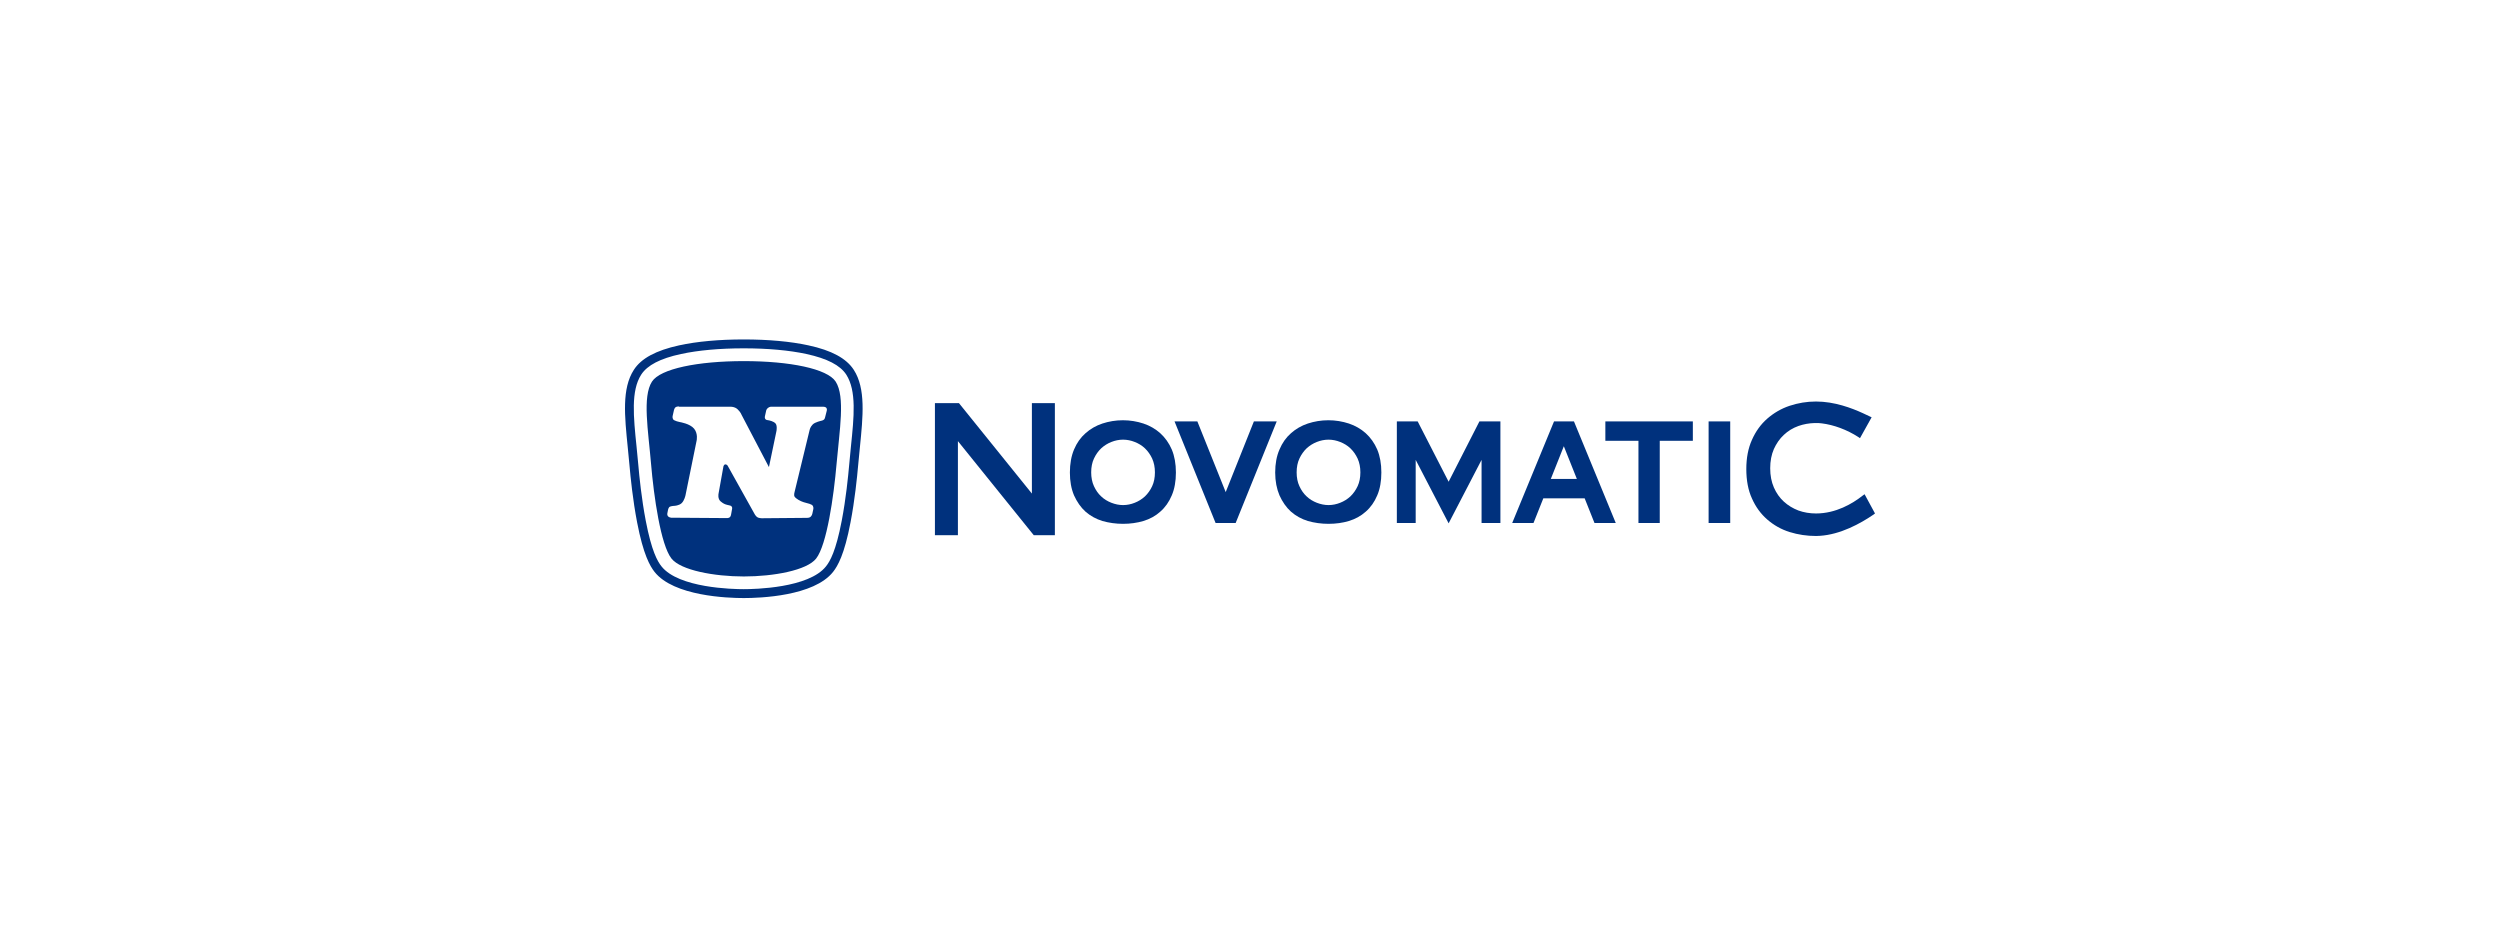 <svg width="160" height="60" viewBox="0 0 160 60" fill="none" xmlns="http://www.w3.org/2000/svg">
<path d="M71.876 28.138C71.621 28.138 71.366 28.19 71.13 28.285C70.885 28.38 70.67 28.516 70.474 28.695C70.287 28.874 70.13 29.095 70.013 29.348C69.895 29.6 69.836 29.895 69.836 30.231C69.836 30.558 69.895 30.863 70.013 31.115C70.13 31.368 70.277 31.589 70.474 31.768C70.66 31.947 70.885 32.083 71.13 32.178C71.376 32.273 71.621 32.325 71.876 32.325C72.131 32.325 72.385 32.273 72.621 32.178C72.866 32.083 73.082 31.947 73.278 31.768C73.464 31.589 73.621 31.368 73.739 31.115C73.856 30.863 73.915 30.568 73.915 30.231C73.915 29.905 73.856 29.611 73.739 29.348C73.621 29.095 73.464 28.874 73.278 28.695C73.091 28.516 72.866 28.38 72.621 28.285C72.385 28.19 72.131 28.138 71.876 28.138ZM71.876 33.525C71.415 33.525 70.974 33.462 70.562 33.346C70.15 33.22 69.787 33.02 69.473 32.746C69.169 32.473 68.924 32.115 68.738 31.704C68.561 31.284 68.473 30.8 68.473 30.242C68.473 29.684 68.561 29.19 68.738 28.769C68.914 28.348 69.16 28.001 69.473 27.727C69.777 27.454 70.14 27.243 70.552 27.106C70.964 26.97 71.405 26.896 71.866 26.896C72.327 26.896 72.768 26.97 73.18 27.106C73.591 27.243 73.954 27.454 74.258 27.727C74.562 28.001 74.817 28.358 74.994 28.769C75.17 29.19 75.258 29.684 75.258 30.242C75.258 30.8 75.17 31.294 74.994 31.704C74.817 32.125 74.572 32.473 74.258 32.746C73.954 33.02 73.591 33.22 73.17 33.346C72.778 33.462 72.337 33.525 71.876 33.525Z" fill="#00317D"/>
<path d="M85.025 28.138C84.77 28.138 84.515 28.19 84.279 28.285C84.034 28.38 83.819 28.516 83.622 28.695C83.436 28.874 83.279 29.095 83.162 29.348C83.044 29.6 82.985 29.895 82.985 30.231C82.985 30.568 83.044 30.863 83.162 31.115C83.279 31.368 83.426 31.589 83.622 31.768C83.809 31.947 84.034 32.083 84.279 32.178C84.524 32.273 84.779 32.325 85.025 32.325C85.279 32.325 85.534 32.273 85.77 32.178C86.015 32.083 86.231 31.947 86.427 31.768C86.613 31.589 86.77 31.368 86.888 31.115C87.005 30.863 87.064 30.568 87.064 30.231C87.064 29.895 87.005 29.611 86.888 29.348C86.77 29.095 86.613 28.874 86.427 28.695C86.24 28.516 86.015 28.38 85.77 28.285C85.534 28.19 85.279 28.138 85.025 28.138ZM85.025 33.525C84.564 33.525 84.122 33.462 83.711 33.346C83.299 33.22 82.936 33.02 82.622 32.746C82.318 32.473 82.073 32.115 81.887 31.704C81.71 31.284 81.612 30.8 81.612 30.242C81.612 29.684 81.701 29.19 81.887 28.769C82.063 28.348 82.308 28.001 82.622 27.727C82.926 27.454 83.289 27.243 83.701 27.106C84.113 26.97 84.554 26.896 85.015 26.896C85.476 26.896 85.917 26.97 86.329 27.106C86.74 27.243 87.103 27.454 87.407 27.727C87.711 28.001 87.966 28.358 88.143 28.769C88.319 29.19 88.407 29.684 88.407 30.242C88.407 30.8 88.319 31.294 88.143 31.704C87.966 32.125 87.721 32.473 87.407 32.746C87.103 33.02 86.74 33.22 86.319 33.346C85.936 33.462 85.495 33.525 85.025 33.525Z" fill="#00317D"/>
<path d="M66.159 34.251L61.306 28.232V34.251H59.835V25.802H61.374L66.041 31.589V25.802H67.512V34.251H66.159Z" fill="#00317D"/>
<path d="M79.082 33.472H77.798L75.17 26.97H76.631L78.445 31.494L80.249 26.97H81.71L79.082 33.472Z" fill="#00317D"/>
<path d="M104.861 33.472V28.211H102.743V26.97H108.342V28.211H106.224V33.472H104.861Z" fill="#00317D"/>
<path d="M110.734 26.97H109.351V33.472H110.734V26.97Z" fill="#00317D"/>
<path d="M100.919 30.652L100.085 28.558L99.252 30.652H100.919ZM102.047 33.472L101.419 31.894H98.772L98.144 33.472H96.781L99.458 26.97H100.733L103.409 33.472H102.047Z" fill="#00317D"/>
<path d="M116.225 34.303C115.646 34.303 115.078 34.219 114.538 34.051C113.999 33.883 113.519 33.609 113.107 33.251C112.695 32.894 112.362 32.441 112.126 31.904C111.881 31.378 111.764 30.736 111.764 30.021C111.764 29.316 111.881 28.685 112.126 28.148C112.362 27.611 112.695 27.149 113.107 26.791C113.519 26.433 113.999 26.149 114.538 25.97C115.078 25.791 115.637 25.697 116.225 25.697C117.411 25.697 118.51 26.117 119.225 26.444C119.304 26.486 119.784 26.707 119.784 26.707L119.039 28.043L118.931 27.969C118.196 27.496 117.362 27.191 116.598 27.096C116.46 27.075 116.343 27.075 116.225 27.075H116.127C115.774 27.085 115.421 27.149 115.097 27.264C114.744 27.391 114.431 27.58 114.166 27.832C113.901 28.075 113.685 28.39 113.529 28.737C113.372 29.095 113.293 29.506 113.293 29.968C113.293 30.431 113.372 30.842 113.529 31.2C113.685 31.557 113.901 31.862 114.166 32.104C114.431 32.346 114.744 32.536 115.097 32.672C115.45 32.799 115.833 32.862 116.225 32.862C117.49 32.862 118.549 32.241 119.216 31.715L119.333 31.631L120 32.862L119.902 32.936C119.068 33.504 117.794 34.209 116.47 34.293C116.382 34.293 116.303 34.303 116.225 34.303Z" fill="#00317D"/>
<path d="M94.683 26.97L92.712 30.831L90.731 26.97H89.398V33.472H90.604V29.432L92.712 33.493L94.82 29.432V33.472H96.026V26.97H94.683Z" fill="#00317D"/>
<path d="M54.642 23.67C54.169 22.936 53.224 22.422 51.74 22.103C50.601 21.854 49.172 21.724 47.599 21.724C46.031 21.724 44.598 21.854 43.463 22.103C41.984 22.427 41.034 22.936 40.566 23.67C39.789 24.872 39.974 26.623 40.178 28.653C40.218 29.027 40.257 29.411 40.287 29.785C40.352 30.534 40.501 32.01 40.775 33.432C41.173 35.502 41.601 36.231 41.89 36.6C43.119 38.156 46.574 38.276 47.604 38.276C48.635 38.276 52.089 38.156 53.318 36.6C53.607 36.231 54.04 35.507 54.433 33.432C54.707 32.005 54.856 30.534 54.921 29.785C54.951 29.411 54.991 29.027 55.031 28.653C55.235 26.623 55.414 24.867 54.642 23.67ZM54.458 28.593C54.418 28.967 54.379 29.357 54.349 29.736C54.284 30.474 54.14 31.925 53.871 33.327C53.498 35.278 53.119 35.926 52.865 36.245C51.77 37.637 48.286 37.707 47.599 37.707C46.912 37.707 43.428 37.637 42.333 36.245C42.079 35.926 41.701 35.273 41.328 33.327C41.059 31.925 40.914 30.479 40.85 29.736C40.815 29.357 40.78 28.967 40.74 28.593C40.541 26.668 40.372 25.006 41.039 23.974C41.427 23.375 42.258 22.941 43.582 22.657C44.682 22.418 46.071 22.293 47.599 22.293C49.127 22.293 50.516 22.418 51.616 22.657C52.94 22.946 53.771 23.375 54.16 23.974C54.827 25.012 54.657 26.673 54.458 28.593ZM47.604 23.111C50.556 23.111 52.95 23.6 53.483 24.423C54.105 25.391 53.726 27.551 53.542 29.671C53.358 31.791 52.915 34.874 52.233 35.747C51.636 36.505 49.501 36.894 47.604 36.894C45.713 36.894 43.572 36.5 42.975 35.747C42.288 34.879 41.845 31.791 41.666 29.671C41.487 27.551 41.103 25.391 41.726 24.423C42.258 23.6 44.653 23.111 47.604 23.111ZM43.249 26.054C43.169 26.099 43.134 26.244 43.134 26.244L43.05 26.618C43.05 26.618 43.02 26.713 43.075 26.827C43.134 26.942 43.508 27.012 43.508 27.012C43.508 27.012 44.16 27.112 44.423 27.436C44.687 27.76 44.583 28.204 44.583 28.204L43.871 31.701C43.871 31.701 43.801 32.04 43.622 32.205C43.448 32.364 43.159 32.374 43.159 32.374C43.159 32.374 42.99 32.38 42.88 32.424C42.786 32.464 42.756 32.619 42.756 32.619L42.711 32.848C42.711 32.848 42.686 32.943 42.741 33.028C42.796 33.113 42.95 33.133 42.95 33.133L46.549 33.158C46.549 33.158 46.658 33.153 46.718 33.093C46.778 33.033 46.793 32.908 46.793 32.908L46.852 32.579C46.852 32.579 46.877 32.479 46.828 32.419C46.768 32.35 46.718 32.355 46.554 32.315C46.385 32.275 46.285 32.225 46.121 32.09C45.917 31.921 45.986 31.596 45.986 31.596L46.3 29.845C46.3 29.845 46.34 29.716 46.425 29.721C46.549 29.726 46.589 29.84 46.589 29.84L48.306 32.918C48.306 32.918 48.366 33.023 48.455 33.093C48.545 33.163 48.749 33.168 48.749 33.168L51.646 33.143C51.646 33.143 51.79 33.148 51.87 33.083C51.964 33.003 51.989 32.878 51.989 32.878L52.044 32.624C52.044 32.624 52.084 32.504 52.029 32.389C51.964 32.255 51.715 32.225 51.432 32.14C51.223 32.075 50.949 31.925 50.854 31.786C50.79 31.686 50.854 31.482 50.854 31.482L51.82 27.501C51.82 27.501 51.85 27.336 52.014 27.166C52.163 27.012 52.572 26.927 52.572 26.927C52.572 26.927 52.676 26.907 52.741 26.847C52.786 26.802 52.806 26.708 52.806 26.708L52.915 26.279C52.915 26.279 52.945 26.169 52.88 26.094C52.825 26.029 52.671 26.029 52.671 26.029H49.361C49.361 26.029 49.252 26.024 49.147 26.109C49.053 26.189 49.038 26.269 49.038 26.269L48.958 26.628C48.958 26.628 48.933 26.718 48.963 26.787C49.003 26.877 49.092 26.882 49.092 26.882L49.232 26.907C49.232 26.907 49.491 26.957 49.625 27.092C49.759 27.226 49.695 27.576 49.695 27.576L49.212 29.895L47.46 26.548C47.46 26.548 47.41 26.393 47.216 26.204C47.027 26.014 46.733 26.029 46.733 26.029H43.463C43.468 26.004 43.328 26.009 43.249 26.054Z" fill="#00317D"/>
</svg>
